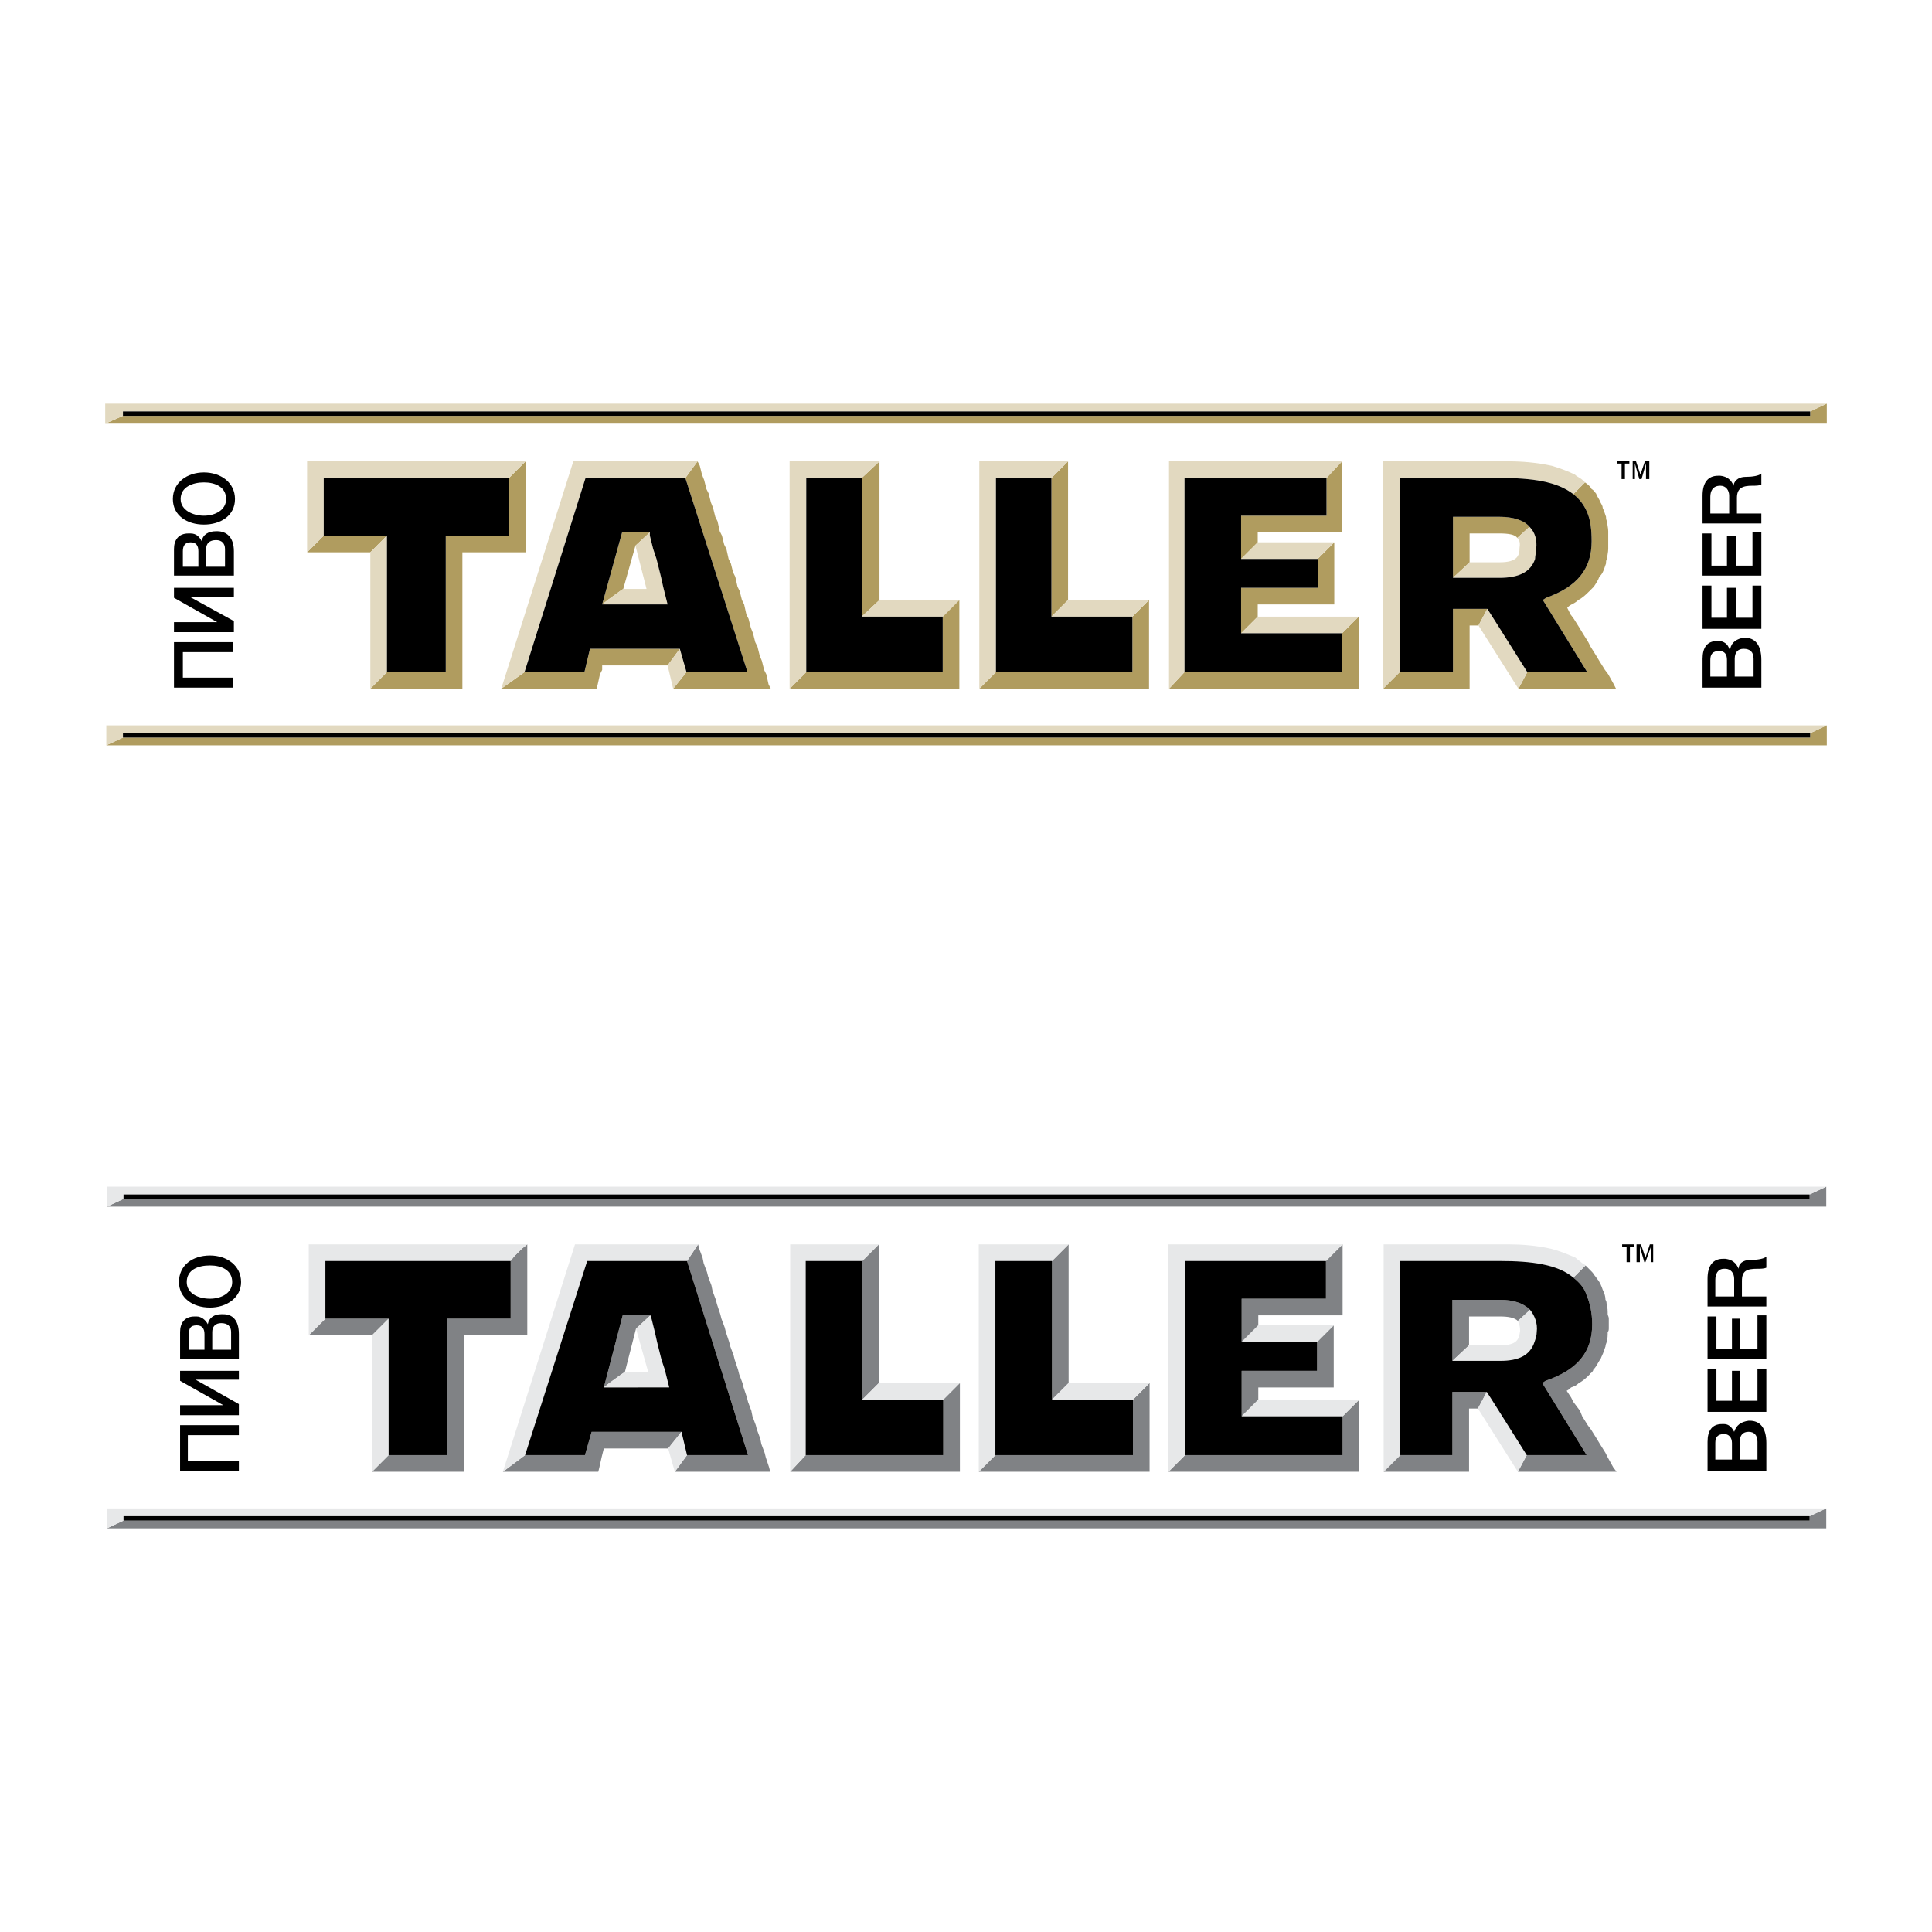 <?xml version="1.0" encoding="utf-8"?>
<!-- Generator: Adobe Illustrator 13.0.0, SVG Export Plug-In . SVG Version: 6.00 Build 14948)  -->
<!DOCTYPE svg PUBLIC "-//W3C//DTD SVG 1.0//EN" "http://www.w3.org/TR/2001/REC-SVG-20010904/DTD/svg10.dtd">
<svg version="1.0" id="Layer_1" xmlns="http://www.w3.org/2000/svg" xmlns:xlink="http://www.w3.org/1999/xlink" x="0px" y="0px"
	 width="192.756px" height="192.756px" viewBox="0 0 192.756 192.756" enable-background="new 0 0 192.756 192.756"
	 xml:space="preserve">
<g>
	<polygon fill-rule="evenodd" clip-rule="evenodd" fill="#FFFFFF" points="0,0 192.756,0 192.756,192.756 0,192.756 0,0 	"/>
	<polygon fill-rule="evenodd" clip-rule="evenodd" fill="#FFFFFF" points="61.848,58.976 61.848,58.976 60.631,59.861 
		61.848,58.976 61.848,58.976 61.848,58.976 	"/>
	<polygon fill-rule="evenodd" clip-rule="evenodd" fill="#FFFFFF" points="66.496,59.861 66.496,59.861 66.275,58.976 
		66.496,59.861 66.496,59.861 66.496,59.861 	"/>
	<polygon fill-rule="evenodd" clip-rule="evenodd" fill="#FFFFFF" points="65.058,54.328 65.058,54.328 64.837,53.442 
		65.058,54.328 65.058,54.328 65.058,54.328 	"/>
	<polygon fill-rule="evenodd" clip-rule="evenodd" fill="#FFFFFF" points="65.5,55.766 65.5,55.766 65.168,54.771 65.5,55.766 
		65.5,55.766 65.5,55.766 	"/>
	<polygon fill-rule="evenodd" clip-rule="evenodd" fill="#FFFFFF" points="66.165,58.534 66.165,58.534 65.943,57.538 
		66.165,58.534 66.165,58.534 66.165,58.534 	"/>
	<polygon fill-rule="evenodd" clip-rule="evenodd" fill="#FFFFFF" points="65.833,57.095 65.833,57.095 65.611,56.208 
		65.833,57.095 65.833,57.095 65.833,57.095 	"/>
	<polygon fill-rule="evenodd" clip-rule="evenodd" fill="#FFFFFF" points="95.714,62.628 95.714,62.628 95.714,61.744 
		95.714,61.744 95.714,62.628 95.714,62.628 95.714,62.628 	"/>
	<polygon fill-rule="evenodd" clip-rule="evenodd" fill="#FFFFFF" points="51.999,46.47 51.224,47.245 51.999,46.47 51.999,46.47 
		51.999,46.47 	"/>
	<polygon fill-rule="evenodd" clip-rule="evenodd" fill="#FFFFFF" points="95.714,61.3 95.714,61.3 95.714,60.304 95.714,60.304 
		95.714,61.3 95.714,61.3 95.714,61.3 	"/>
	<polygon fill-rule="evenodd" clip-rule="evenodd" fill="#FFFFFF" points="95.714,64.067 95.714,64.067 95.714,63.181 
		95.714,63.181 95.714,64.067 95.714,64.067 95.714,64.067 	"/>
	<polygon fill-rule="evenodd" clip-rule="evenodd" fill="#FFFFFF" points="95.714,65.396 95.714,65.396 95.714,64.51 95.714,64.51 
		95.714,65.396 95.714,65.396 95.714,65.396 	"/>
	<polygon fill-rule="evenodd" clip-rule="evenodd" fill="#FFFFFF" points="95.714,66.833 95.714,66.833 95.714,65.948 
		95.714,65.948 95.714,66.833 95.714,66.833 95.714,66.833 	"/>
	<polygon fill-rule="evenodd" clip-rule="evenodd" fill="#FFFFFF" points="95.714,68.273 95.714,68.273 95.714,67.276 
		95.714,67.276 95.714,68.273 95.714,68.273 95.714,68.273 	"/>
	<polygon fill-rule="evenodd" clip-rule="evenodd" fill="#FFFFFF" points="180.599,73.143 182.259,72.368 180.599,73.143 
		180.599,73.143 180.599,73.143 180.599,73.143 	"/>
	<polygon fill-rule="evenodd" clip-rule="evenodd" fill="#FFFFFF" points="12.267,41.489 12.267,41.048 12.267,41.048 
		12.267,41.489 180.599,41.489 12.267,41.489 12.267,41.489 12.267,41.489 	"/>
	<path fill-rule="evenodd" clip-rule="evenodd" fill="#FFFFFF" d="M96.377,38.28H8.504v38.072h87.874h87.875V38.28H96.377
		L96.377,38.28L96.377,38.28z M182.259,74.36h-1.66H96.377h-85.77v-1.992h85.77h85.881V74.36L182.259,74.36L182.259,74.36z
		 M182.259,42.265H96.377h-85.88v-1.993h85.88h85.881V42.265L182.259,42.265z"/>
	<polygon fill-rule="evenodd" clip-rule="evenodd" fill="#FFFFFF" points="180.599,73.585 12.267,73.585 180.599,73.585 
		180.599,73.585 180.599,73.585 	"/>
	<path fill-rule="evenodd" clip-rule="evenodd" fill="#E7E8E9" d="M97.816,46.027h-0.11C97.706,46.027,97.706,46.027,97.816,46.027
		L97.816,46.027L97.816,46.027L97.816,46.027L97.816,46.027z"/>
	<polygon fill-rule="evenodd" clip-rule="evenodd" fill="#E7E8E9" points="51.999,46.47 52.441,46.027 51.999,46.47 51.999,46.47 
		51.999,46.47 	"/>
	<polygon fill-rule="evenodd" clip-rule="evenodd" fill="#E7E8E9" points="50.782,47.688 32.299,47.688 32.299,47.688 
		50.782,47.688 50.782,47.688 50.782,47.688 50.782,47.688 	"/>
	<polygon fill-rule="evenodd" clip-rule="evenodd" fill="#E7E8E9" points="64.837,53.442 64.837,53.111 64.837,53.442 
		64.837,53.442 64.837,53.442 	"/>
	<polygon fill-rule="evenodd" clip-rule="evenodd" fill="#E7E8E9" points="65.168,54.771 65.168,54.771 65.058,54.328 
		65.168,54.771 65.168,54.771 65.168,54.771 	"/>
	<polygon fill-rule="evenodd" clip-rule="evenodd" fill="#E7E8E9" points="65.611,56.208 65.611,56.208 65.5,55.766 65.611,56.208 
		65.611,56.208 65.611,56.208 	"/>
	<polygon fill-rule="evenodd" clip-rule="evenodd" fill="#E7E8E9" points="65.943,57.538 65.943,57.538 65.833,57.095 
		65.943,57.538 65.943,57.538 65.943,57.538 	"/>
	<polygon fill-rule="evenodd" clip-rule="evenodd" fill="#E7E8E9" points="62.181,58.755 61.848,58.976 62.181,58.755 
		62.181,58.755 62.181,58.755 	"/>
	<polygon fill-rule="evenodd" clip-rule="evenodd" fill="#E7E8E9" points="66.275,58.976 66.275,58.976 66.165,58.534 
		66.275,58.976 66.275,58.976 66.275,58.976 	"/>
	<polygon fill-rule="evenodd" clip-rule="evenodd" fill="#E7E8E9" points="66.607,60.304 66.607,60.304 66.496,59.861 
		66.607,60.304 66.607,60.304 66.607,60.304 	"/>
	<polygon fill-rule="evenodd" clip-rule="evenodd" fill="#E7E8E9" points="60.631,59.861 60.078,60.304 60.078,60.304 
		60.631,59.861 60.631,59.861 60.631,59.861 	"/>
	<polygon fill-rule="evenodd" clip-rule="evenodd" fill="#E7E8E9" points="95.714,60.304 95.714,60.304 95.714,59.861 
		95.714,59.861 95.714,60.304 95.714,60.304 95.714,60.304 	"/>
	<polygon fill-rule="evenodd" clip-rule="evenodd" fill="#E7E8E9" points="95.714,61.744 95.714,61.744 95.714,61.3 95.714,61.3 
		95.714,61.744 95.714,61.744 95.714,61.744 	"/>
	<polygon fill-rule="evenodd" clip-rule="evenodd" fill="#E7E8E9" points="95.714,63.181 95.714,63.181 95.714,62.628 
		95.714,62.628 95.714,63.181 95.714,63.181 95.714,63.181 	"/>
	<polygon fill-rule="evenodd" clip-rule="evenodd" fill="#E7E8E9" points="95.714,64.51 95.714,64.51 95.714,64.067 95.714,64.067 
		95.714,64.51 95.714,64.51 95.714,64.51 	"/>
	<polygon fill-rule="evenodd" clip-rule="evenodd" fill="#E7E8E9" points="95.714,65.948 95.714,65.948 95.714,65.396 
		95.714,65.396 95.714,65.948 95.714,65.948 95.714,65.948 	"/>
	<polygon fill-rule="evenodd" clip-rule="evenodd" fill="#E7E8E9" points="95.714,67.276 95.714,67.276 95.714,66.833 
		95.714,66.833 95.714,67.276 95.714,67.276 95.714,67.276 	"/>
	<polygon fill-rule="evenodd" clip-rule="evenodd" fill="#E7E8E9" points="95.714,68.273 95.714,68.716 95.714,68.716 
		95.714,68.273 95.714,68.273 95.714,68.273 95.714,68.273 	"/>
	<polygon fill-rule="evenodd" clip-rule="evenodd" fill="#FFFFFF" points="63.398,54.439 62.181,58.755 64.504,58.755 
		63.398,54.439 63.398,54.439 63.398,54.439 	"/>
	<polygon fill-rule="evenodd" clip-rule="evenodd" fill="#B09C5F" points="180.599,41.489 12.267,41.489 10.497,42.265 
		182.259,42.265 182.259,40.272 180.599,41.048 180.599,41.489 180.599,41.489 180.599,41.489 	"/>
	<polygon fill-rule="evenodd" clip-rule="evenodd" fill="#B09C5F" points="180.599,73.585 180.599,73.585 12.267,73.585 
		10.607,74.36 180.599,74.36 182.259,74.36 182.259,72.368 180.599,73.143 180.599,73.585 180.599,73.585 180.599,73.585 	"/>
	<polygon fill-rule="evenodd" clip-rule="evenodd" fill="#E2D9C0" points="10.497,42.265 12.267,41.489 12.267,41.048 
		12.267,41.048 180.599,41.048 182.259,40.272 10.497,40.272 10.497,42.265 10.497,42.265 10.497,42.265 	"/>
	<polygon fill-rule="evenodd" clip-rule="evenodd" fill="#E2D9C0" points="10.607,74.36 12.267,73.585 12.267,73.143 
		180.599,73.143 182.259,72.368 10.607,72.368 10.607,74.36 10.607,74.36 10.607,74.36 	"/>
	<path fill-rule="evenodd" clip-rule="evenodd" fill="#B09C5F" d="M144.964,51.562v6.086l1.659-1.549v-0.333v-0.995v-0.443v-0.886
		v-0.221h1.106h1.882l0,0c0.885,0,1.55,0.109,1.771,0.443l0,0l1.218-1.107l0,0c-0.554-0.664-1.66-0.995-2.988-0.995l0,0H144.964
		L144.964,51.562L144.964,51.562L144.964,51.562z"/>
	<polygon fill-rule="evenodd" clip-rule="evenodd" fill="#B09C5F" points="146.623,66.833 146.623,65.948 146.623,65.396 
		146.623,64.51 146.623,64.067 146.623,62.407 147.509,62.407 148.394,60.747 144.964,60.747 144.964,67.056 139.65,67.056 
		137.99,68.716 146.623,68.716 146.623,68.273 146.623,67.276 146.623,66.833 146.623,66.833 146.623,66.833 	"/>
	<path fill-rule="evenodd" clip-rule="evenodd" fill="#B09C5F" d="M158.133,48.13l-1.217,1.217l0,0c0.109,0,0.109,0,0.109,0
		c0.555,0.443,0.996,0.997,1.329,1.771c0.332,0.775,0.443,1.77,0.443,2.878c0,2.766-1.439,4.538-4.538,5.644l0,0l-0.332,0.221
		l4.427,7.195h-5.977l-0.885,1.66h9.738l-0.221-0.443l-0.554-0.997l-0.332-0.443l-0.554-0.886l-0.331-0.552l-0.554-0.886
		l-0.222-0.442l-0.553-0.886l-0.332-0.553l-0.555-0.884l-0.331-0.443l-0.331-0.665l0,0c0.109-0.11,0.221-0.221,0.441-0.332
		c0.221-0.111,0.442-0.221,0.664-0.443c0.443-0.221,0.774-0.552,1.107-0.885c0.11,0,0.11-0.109,0.11-0.109
		c0.111-0.111,0.222-0.223,0.332-0.332c0.222-0.333,0.442-0.665,0.553-0.997c0.11-0.111,0.222-0.221,0.333-0.443
		c0.11-0.221,0.221-0.554,0.332-0.886c0-0.22,0-0.332,0.11-0.442c0-0.332,0.11-0.663,0.11-0.995c0-0.111,0-0.222,0-0.443
		c0-0.111,0-0.222,0-0.332c0-0.222,0-0.443,0-0.554c0-0.221,0-0.332,0-0.443c0-0.332-0.11-0.664-0.11-0.995
		c-0.11-0.111-0.11-0.333-0.11-0.442c-0.111-0.332-0.222-0.666-0.332-0.886c0-0.222-0.111-0.332-0.223-0.554
		c-0.11-0.332-0.331-0.552-0.441-0.886c-0.111-0.109-0.222-0.332-0.442-0.442C158.687,48.573,158.465,48.352,158.133,48.13
		L158.133,48.13L158.133,48.13L158.133,48.13L158.133,48.13z"/>
	<polygon fill-rule="evenodd" clip-rule="evenodd" fill="#B09C5F" points="132.347,51.451 123.825,51.451 123.825,55.766 
		125.484,54.106 125.484,53.442 125.484,53.111 133.896,53.111 133.896,53 133.896,52.004 133.896,51.562 133.896,50.676 
		133.896,50.122 133.896,49.236 133.896,48.794 133.896,47.91 133.896,47.356 133.896,46.47 133.896,46.027 132.347,47.688 
		132.347,51.451 132.347,51.451 132.347,51.451 	"/>
	<polygon fill-rule="evenodd" clip-rule="evenodd" fill="#B09C5F" points="125.484,60.304 133.121,60.304 133.121,59.861 
		133.121,58.976 133.121,58.534 133.121,57.538 133.121,57.095 133.121,56.208 133.121,55.766 133.121,54.771 133.121,54.328 
		133.121,54.106 131.461,55.766 131.461,58.643 123.825,58.643 123.825,63.181 125.484,61.521 125.484,61.3 125.484,60.304 
		125.484,60.304 125.484,60.304 125.484,60.304 	"/>
	<polygon fill-rule="evenodd" clip-rule="evenodd" fill="#B09C5F" points="135.556,67.276 135.556,66.833 135.556,65.948 
		135.556,65.396 135.556,64.51 135.556,64.067 135.556,63.181 135.556,62.628 135.556,61.744 135.556,61.521 133.896,63.181 
		133.896,67.056 118.18,67.056 116.631,68.716 135.556,68.716 135.556,68.716 135.556,68.273 135.556,67.276 135.556,67.276 
		135.556,67.276 	"/>
	<polygon fill-rule="evenodd" clip-rule="evenodd" fill="#B09C5F" points="104.9,47.688 104.9,61.521 106.56,59.861 106.56,58.976 
		106.56,58.534 106.56,57.538 106.56,57.095 106.56,56.208 106.56,55.766 106.56,54.771 106.56,54.328 106.56,53.442 106.56,53 
		106.56,52.004 106.56,51.562 106.56,50.676 106.56,50.122 106.56,49.236 106.56,48.794 106.56,47.91 106.56,47.356 106.56,46.47 
		106.56,46.027 106.56,46.027 104.9,47.688 104.9,47.688 104.9,47.688 	"/>
	<polygon fill-rule="evenodd" clip-rule="evenodd" fill="#B09C5F" points="114.639,67.276 114.639,66.833 114.639,65.948 
		114.639,65.396 114.639,64.51 114.639,64.067 114.639,63.181 114.639,62.628 114.639,61.744 114.639,61.3 114.639,60.304 
		114.639,59.861 114.639,59.861 112.979,61.521 112.979,67.056 99.366,67.056 97.706,68.716 114.639,68.716 114.639,68.716 
		114.639,68.273 114.639,67.276 114.639,67.276 114.639,67.276 	"/>
	<polygon fill-rule="evenodd" clip-rule="evenodd" fill="#B09C5F" points="60.078,66.833 60.078,66.391 64.616,66.391 
		66.607,66.391 67.825,64.73 58.86,64.73 58.307,67.056 52.331,67.056 50.006,68.716 59.525,68.716 59.635,68.273 59.856,67.276 
		60.078,66.833 60.078,66.833 60.078,66.833 	"/>
	<polygon fill-rule="evenodd" clip-rule="evenodd" fill="#B09C5F" points="68.378,47.688 74.576,67.056 68.489,67.056 
		67.161,68.716 76.9,68.716 76.9,68.716 76.9,68.716 76.678,68.273 76.457,67.276 76.235,66.833 76.015,65.948 75.793,65.396 
		75.572,64.51 75.351,64.067 75.129,63.181 74.908,62.628 74.686,61.744 74.465,61.3 74.244,60.304 74.022,59.861 73.8,58.976 
		73.58,58.534 73.359,57.538 73.137,57.095 72.916,56.208 72.694,55.766 72.473,54.771 72.251,54.328 72.03,53.442 71.809,53 
		71.587,52.004 71.366,51.562 71.145,50.676 70.924,50.122 70.703,49.236 70.48,48.794 70.259,47.91 70.038,47.356 69.817,46.47 
		69.595,46.027 69.595,46.027 68.378,47.688 68.378,47.688 68.378,47.688 	"/>
	<polygon fill-rule="evenodd" clip-rule="evenodd" fill="#B09C5F" points="60.631,59.861 61.848,58.976 62.181,58.755 
		63.398,54.439 64.837,53.111 62.07,53.111 60.078,60.304 60.631,59.861 60.631,59.861 60.631,59.861 	"/>
	<polygon fill-rule="evenodd" clip-rule="evenodd" fill="#B09C5F" points="38.607,53.442 32.299,53.442 30.639,55.103 
		35.066,55.103 36.948,55.103 38.607,53.442 38.607,53.442 38.607,53.442 	"/>
	<polygon fill-rule="evenodd" clip-rule="evenodd" fill="#B09C5F" points="51.224,47.245 50.782,47.688 50.782,47.688 
		50.782,53.442 44.474,53.442 44.474,67.056 38.607,67.056 36.948,68.716 46.132,68.716 46.132,68.273 46.132,67.276 46.132,66.833 
		46.132,65.948 46.132,65.396 46.132,64.51 46.132,64.067 46.132,63.181 46.132,62.628 46.132,61.744 46.132,61.3 46.132,60.304 
		46.132,59.861 46.132,58.976 46.132,58.534 46.132,57.538 46.132,57.095 46.132,56.208 46.132,55.766 46.132,55.103 52.441,55.103 
		52.441,55.103 52.441,54.991 52.441,54.771 52.441,54.328 52.441,53.442 52.441,53 52.441,52.004 52.441,51.562 52.441,50.676 
		52.441,50.122 52.441,49.236 52.441,48.794 52.441,47.91 52.441,47.356 52.441,46.47 52.441,46.027 52.441,46.027 52.441,46.027 
		51.999,46.47 51.224,47.245 51.224,47.245 51.224,47.245 	"/>
	<polygon fill-rule="evenodd" clip-rule="evenodd" fill="#B09C5F" points="85.975,47.688 85.975,61.521 87.746,59.861 
		87.746,58.976 87.746,58.534 87.746,57.538 87.746,57.095 87.746,56.208 87.746,55.766 87.746,54.771 87.746,54.328 87.746,53.442 
		87.746,53 87.746,52.004 87.746,51.562 87.746,50.676 87.746,50.122 87.746,49.236 87.746,48.794 87.746,47.91 87.746,47.356 
		87.746,46.47 87.746,46.027 87.746,46.027 85.975,47.688 85.975,47.688 85.975,47.688 	"/>
	<polygon fill-rule="evenodd" clip-rule="evenodd" fill="#B09C5F" points="95.714,67.276 95.714,66.833 95.714,65.948 
		95.714,65.396 95.714,64.51 95.714,64.067 95.714,63.181 95.714,62.628 95.714,61.744 95.714,61.3 95.714,60.304 95.714,59.861 
		95.714,59.861 94.054,61.521 94.054,67.056 80.441,67.056 78.781,68.716 95.714,68.716 95.714,68.716 95.714,68.273 95.714,67.276 
		95.714,67.276 95.714,67.276 	"/>
	<path fill-rule="evenodd" clip-rule="evenodd" fill="#E2D9C0" d="M137.99,68.716l1.66-1.66V47.688h9.961l0,0
		c3.209,0,5.756,0.332,7.414,1.66c0,0,0,0-0.109,0l0,0l1.217-1.217l0,0c-0.111-0.111-0.111-0.22-0.221-0.22
		c-0.222-0.222-0.554-0.333-0.775-0.554c-0.664-0.332-1.55-0.664-2.324-0.886c-1.549-0.332-2.987-0.443-4.316-0.443
		c-0.331,0-0.553,0-0.885,0l0,0H137.99V68.716L137.99,68.716L137.99,68.716L137.99,68.716z"/>
	<polygon fill-rule="evenodd" clip-rule="evenodd" fill="#E2D9C0" points="148.394,60.747 147.509,62.407 151.493,68.716 
		152.378,67.056 148.394,60.747 148.394,60.747 148.394,60.747 	"/>
	<path fill-rule="evenodd" clip-rule="evenodd" fill="#E2D9C0" d="M151.382,53.665c0.111,0.11,0.332,0.332,0.222,0.995
		c0,0.775-0.222,1.439-1.992,1.439l0,0h-1.882h-1.106l-1.659,1.549h4.647l0,0c1.882,0,3.099-0.554,3.541-1.882
		c0-0.332,0.111-0.663,0.111-0.995c0.11-0.886-0.111-1.66-0.664-2.214l0,0L151.382,53.665L151.382,53.665L151.382,53.665
		L151.382,53.665z"/>
	<path fill-rule="evenodd" clip-rule="evenodd" fill="#E2D9C0" d="M118.18,67.056L118.18,67.056V47.688l0,0h14.167l1.549-1.661l0,0
		c0,0-3.762,0-7.856,0c-3.764,0-7.748,0-9.076,0c-0.222,0-0.332,0-0.332,0l0,0v22.689L118.18,67.056L118.18,67.056L118.18,67.056
		L118.18,67.056z"/>
	<polygon fill-rule="evenodd" clip-rule="evenodd" fill="#E2D9C0" points="133.121,54.106 125.484,54.106 123.825,55.766 
		131.461,55.766 133.121,54.106 133.121,54.106 133.121,54.106 	"/>
	<polygon fill-rule="evenodd" clip-rule="evenodd" fill="#E2D9C0" points="123.825,63.181 133.896,63.181 135.556,61.521 
		125.484,61.521 123.825,63.181 123.825,63.181 123.825,63.181 	"/>
	<polygon fill-rule="evenodd" clip-rule="evenodd" fill="#E2D9C0" points="99.366,67.056 99.366,67.056 99.366,47.688 
		99.366,47.688 104.9,47.688 106.56,46.027 106.56,46.027 97.706,46.027 97.706,46.027 97.706,68.716 99.366,67.056 99.366,67.056 
		99.366,67.056 	"/>
	<polygon fill-rule="evenodd" clip-rule="evenodd" fill="#E2D9C0" points="104.9,61.521 112.979,61.521 114.639,59.861 
		106.56,59.861 104.9,61.521 104.9,61.521 104.9,61.521 	"/>
	<polygon fill-rule="evenodd" clip-rule="evenodd" fill="#E2D9C0" points="68.489,67.056 67.825,64.73 66.607,66.391 67.161,68.716 
		68.489,67.056 68.489,67.056 68.489,67.056 	"/>
	<polygon fill-rule="evenodd" clip-rule="evenodd" fill="#E2D9C0" points="50.006,68.716 52.331,67.056 58.417,47.688 
		68.378,47.688 69.595,46.027 57.2,46.027 50.006,68.716 50.006,68.716 50.006,68.716 	"/>
	<polygon fill-rule="evenodd" clip-rule="evenodd" fill="#E2D9C0" points="63.398,54.439 64.504,58.755 62.181,58.755 
		61.848,58.976 60.631,59.861 60.078,60.304 66.607,60.304 66.496,59.861 66.275,58.976 66.165,58.534 65.943,57.538 65.833,57.095 
		65.611,56.208 65.5,55.766 65.168,54.771 65.058,54.328 64.837,53.442 64.837,53.111 63.398,54.439 63.398,54.439 63.398,54.439 	
		"/>
	<polygon fill-rule="evenodd" clip-rule="evenodd" fill="#E2D9C0" points="38.607,67.056 38.607,53.442 36.948,55.103 
		36.948,68.716 38.607,67.056 38.607,67.056 38.607,67.056 	"/>
	<polygon fill-rule="evenodd" clip-rule="evenodd" fill="#E2D9C0" points="32.299,53.442 32.299,47.688 32.299,47.688 
		50.782,47.688 51.224,47.245 51.999,46.47 52.441,46.027 52.441,46.027 30.639,46.027 30.639,55.103 32.299,53.442 32.299,53.442 
		32.299,53.442 	"/>
	<polygon fill-rule="evenodd" clip-rule="evenodd" fill="#E2D9C0" points="80.441,67.056 80.441,67.056 80.441,47.688 
		80.441,47.688 85.975,47.688 87.746,46.027 87.746,46.027 78.781,46.027 78.781,46.027 78.781,68.716 80.441,67.056 80.441,67.056 
		80.441,67.056 	"/>
	<polygon fill-rule="evenodd" clip-rule="evenodd" fill="#E2D9C0" points="85.975,61.521 94.054,61.521 95.714,59.861 
		87.746,59.861 85.975,61.521 85.975,61.521 85.975,61.521 	"/>
	<polygon fill-rule="evenodd" clip-rule="evenodd" points="38.607,67.056 44.474,67.056 44.474,53.442 50.782,53.442 50.782,47.688 
		32.299,47.688 32.299,53.442 38.607,53.442 38.607,67.056 38.607,67.056 38.607,67.056 	"/>
	<path fill-rule="evenodd" clip-rule="evenodd" d="M68.378,47.688h-4.979h-4.981l-6.087,19.368h5.977l0.553-2.325h4.539h4.426
		l0.665,2.325h6.087L68.378,47.688L68.378,47.688L68.378,47.688z M63.398,60.304h-3.321l1.992-7.193h1.329h1.438v0.332l0.221,0.886
		l0.111,0.443l0.332,0.995l0.11,0.442l0.222,0.886l0.11,0.443l0.221,0.997l0.11,0.441l0.221,0.885l0.111,0.443H63.398L63.398,60.304
		z"/>
	<path fill-rule="evenodd" clip-rule="evenodd" d="M154.26,59.64c3.099-1.106,4.538-2.877,4.538-5.644
		c0-1.108-0.111-2.103-0.443-2.878c-0.333-0.774-0.774-1.328-1.329-1.771c-1.658-1.328-4.205-1.66-7.414-1.66h-0.442h-9.519v19.368
		h5.313v-6.309h3.43l0.775,1.218l3.209,5.091h5.977l-4.427-7.195L154.26,59.64L154.26,59.64L154.26,59.64z M153.264,54.771
		c0,0.332-0.111,0.664-0.111,0.995c-0.442,1.329-1.659,1.882-3.541,1.882h-0.442h-4.205v-6.086h4.205h0.442
		c1.328,0,2.435,0.332,2.988,0.995C153.152,53.111,153.374,53.885,153.264,54.771L153.264,54.771z"/>
	<polygon fill-rule="evenodd" clip-rule="evenodd" points="123.825,58.643 131.461,58.643 131.461,55.766 123.825,55.766 
		123.825,51.451 132.347,51.451 132.347,47.688 118.18,47.688 118.18,47.688 118.18,67.056 118.18,67.056 133.896,67.056 
		133.896,63.181 123.825,63.181 123.825,58.643 123.825,58.643 123.825,58.643 	"/>
	<polygon fill-rule="evenodd" clip-rule="evenodd" points="104.9,47.688 99.366,47.688 99.366,47.688 99.366,67.056 99.366,67.056 
		112.979,67.056 112.979,61.521 104.9,61.521 104.9,47.688 104.9,47.688 104.9,47.688 	"/>
	<polygon fill-rule="evenodd" clip-rule="evenodd" points="85.975,47.688 80.441,47.688 80.441,47.688 80.441,67.056 80.441,67.056 
		94.054,67.056 94.054,61.521 85.975,61.521 85.975,47.688 85.975,47.688 85.975,47.688 	"/>
	<polygon fill-rule="evenodd" clip-rule="evenodd" points="180.599,41.489 180.599,41.048 12.267,41.048 12.267,41.489 
		180.599,41.489 180.599,41.489 180.599,41.489 	"/>
	<polygon fill-rule="evenodd" clip-rule="evenodd" points="180.599,73.585 180.599,73.143 180.599,73.143 12.267,73.143 
		12.267,73.585 180.599,73.585 180.599,73.585 180.599,73.585 180.599,73.585 	"/>
	<path fill-rule="evenodd" clip-rule="evenodd" d="M164.552,47.798h-0.332v-1.549l-0.442,1.549h-0.222l-0.443-1.549v1.549h-0.22
		v-1.771h0.331l0.443,1.329l0.442-1.329h0.442V47.798L164.552,47.798L164.552,47.798L164.552,47.798L164.552,47.798L164.552,47.798z
		 M162.56,46.249h-0.442v1.549h-0.332v-1.549h-0.442v-0.222h1.217V46.249L162.56,46.249L162.56,46.249L162.56,46.249z"/>
	<polygon fill-rule="evenodd" clip-rule="evenodd" points="169.864,62.739 169.864,58.423 170.749,58.423 170.749,61.632 
		172.299,61.632 172.299,58.643 173.185,58.643 173.185,61.632 174.845,61.632 174.845,58.423 175.729,58.423 175.729,62.739 
		169.864,62.739 169.864,62.739 169.864,62.739 	"/>
	<polygon fill-rule="evenodd" clip-rule="evenodd" points="169.864,57.426 169.864,53.222 170.749,53.222 170.749,56.432 
		172.299,56.432 172.299,53.442 173.185,53.442 173.185,56.432 174.845,56.432 174.845,53.111 175.729,53.111 175.729,57.426 
		169.864,57.426 169.864,57.426 169.864,57.426 	"/>
	<path fill-rule="evenodd" clip-rule="evenodd" d="M174.07,63.625c0,0,0,0-0.111,0c-0.664,0.111-1.217,0.443-1.327,1.106h-0.111
		c-0.11-0.443-0.554-0.774-0.996-0.774c-0.11,0-0.11,0-0.222,0c-0.996,0-1.438,0.665-1.438,1.771v2.877h1.66h2.435h1.771v-2.767
		C175.729,64.288,175.065,63.625,174.07,63.625L174.07,63.625L174.07,63.625z M172.299,67.499h-0.774h-0.886v-1.66
		c0-0.554,0.221-0.886,0.886-0.886c0.553,0,0.774,0.332,0.774,0.886V67.499L172.299,67.499L172.299,67.499z M174.955,67.499h-0.996
		h-0.885v-1.771c0-0.664,0.332-0.997,0.885-0.997c0.664,0,0.996,0.333,0.996,0.997V67.499L174.955,67.499z"/>
	<path fill-rule="evenodd" clip-rule="evenodd" d="M174.845,48.461c0.332,0,0.664,0,0.885-0.109v-1.107
		c-0.221,0.222-0.885,0.332-1.549,0.332c-0.886,0-1.218,0.554-1.218,0.885c-0.11-0.22-0.331-0.885-1.327-0.995
		c-0.111,0-0.111,0-0.222,0c-0.996,0-1.55,0.664-1.55,1.992v2.767h1.771h4.094V51.23h-2.435v-1.551
		C173.295,48.684,173.849,48.461,174.845,48.461L174.845,48.461L174.845,48.461z M172.521,51.23h-0.885h-0.997v-1.66
		c0-0.554,0.221-1.108,0.997-1.108c0.553,0,0.885,0.443,0.885,0.997V51.23L172.521,51.23z"/>
	<polygon fill-rule="evenodd" clip-rule="evenodd" points="23.335,63.07 23.335,61.964 18.908,59.529 18.908,59.529 23.335,59.529 
		23.335,58.643 17.358,58.643 17.358,59.64 21.675,62.075 21.675,62.075 17.358,62.075 17.358,63.07 23.335,63.07 23.335,63.07 
		23.335,63.07 	"/>
	<path fill-rule="evenodd" clip-rule="evenodd" d="M21.675,53c-0.111,0-0.111,0-0.111,0c-0.775,0-1.328,0.332-1.439,0.997
		c-0.222-0.443-0.553-0.775-1.107-0.775c0,0-0.11,0-0.221,0c-0.996,0-1.438,0.664-1.438,1.549v2.655h1.66h2.546h1.771v-2.435
		C23.335,53.553,22.56,53,21.675,53L21.675,53L21.675,53z M19.793,56.541h-0.775h-0.774v-1.549c0-0.552,0.22-0.885,0.774-0.885
		s0.775,0.333,0.775,0.885V56.541L19.793,56.541L19.793,56.541z M22.449,56.541h-0.885h-0.996v-1.77
		c0-0.554,0.332-0.886,0.996-0.886c0.554,0,0.885,0.332,0.885,0.886V56.541L22.449,56.541z"/>
	<path fill-rule="evenodd" clip-rule="evenodd" d="M20.346,52.336c1.66,0,3.099-0.885,3.099-2.545c0-1.661-1.439-2.656-3.099-2.656
		c-1.661,0-3.099,0.995-3.099,2.656C17.247,51.451,18.686,52.336,20.346,52.336L20.346,52.336L20.346,52.336z M20.346,48.13
		c1.107,0,2.213,0.443,2.213,1.661c0,1.106-1.106,1.66-2.213,1.66c-1.106,0-2.323-0.554-2.323-1.66
		C18.023,48.573,19.24,48.13,20.346,48.13L20.346,48.13z"/>
	<polygon fill-rule="evenodd" clip-rule="evenodd" points="23.224,65.064 23.224,64.067 17.358,64.067 17.358,68.605 23.224,68.605 
		23.224,67.608 18.244,67.608 18.244,65.064 23.224,65.064 23.224,65.064 23.224,65.064 	"/>
	<polygon fill-rule="evenodd" clip-rule="evenodd" fill="#FFFFFF" points="62.015,137.1 62.015,137.1 60.797,137.984 62.015,137.1 
		62.015,137.1 62.015,137.1 	"/>
	<polygon fill-rule="evenodd" clip-rule="evenodd" fill="#FFFFFF" points="66.662,137.984 66.662,137.984 66.441,137.1 
		66.662,137.984 66.662,137.984 66.662,137.984 	"/>
	<polygon fill-rule="evenodd" clip-rule="evenodd" fill="#FFFFFF" points="65.223,132.451 65.223,132.451 65.003,131.566 
		65.223,132.451 65.223,132.451 65.223,132.451 	"/>
	<polygon fill-rule="evenodd" clip-rule="evenodd" fill="#FFFFFF" points="65.556,133.891 65.556,133.891 65.334,132.895 
		65.556,133.891 65.556,133.891 65.556,133.891 	"/>
	<polygon fill-rule="evenodd" clip-rule="evenodd" fill="#FFFFFF" points="66.331,136.658 66.331,136.658 65.999,135.662 
		66.331,136.658 66.331,136.658 66.331,136.658 	"/>
	<polygon fill-rule="evenodd" clip-rule="evenodd" fill="#FFFFFF" points="65.888,135.219 65.888,135.219 65.666,134.332 
		65.888,135.219 65.888,135.219 65.888,135.219 	"/>
	<polygon fill-rule="evenodd" clip-rule="evenodd" fill="#FFFFFF" points="95.769,140.752 95.769,140.752 95.769,139.867 
		95.769,139.867 95.769,140.752 95.769,140.752 95.769,140.752 	"/>
	<polygon fill-rule="evenodd" clip-rule="evenodd" fill="#FFFFFF" points="52.054,124.594 51.279,125.369 52.054,124.594 
		52.054,124.594 52.054,124.594 	"/>
	<polygon fill-rule="evenodd" clip-rule="evenodd" fill="#FFFFFF" points="95.769,139.424 95.769,139.424 95.769,138.428 
		95.769,138.428 95.769,139.424 95.769,139.424 95.769,139.424 	"/>
	<polygon fill-rule="evenodd" clip-rule="evenodd" fill="#FFFFFF" points="95.769,142.191 95.769,142.191 95.769,141.305 
		95.769,141.305 95.769,142.191 95.769,142.191 95.769,142.191 	"/>
	<polygon fill-rule="evenodd" clip-rule="evenodd" fill="#FFFFFF" points="95.769,143.52 95.769,143.52 95.769,142.635 
		95.769,142.635 95.769,143.52 95.769,143.52 95.769,143.52 	"/>
	<polygon fill-rule="evenodd" clip-rule="evenodd" fill="#FFFFFF" points="95.769,144.957 95.769,144.957 95.769,144.072 
		95.769,144.072 95.769,144.957 95.769,144.957 95.769,144.957 	"/>
	<polygon fill-rule="evenodd" clip-rule="evenodd" fill="#FFFFFF" points="95.769,146.396 95.769,146.396 95.769,145.4 
		95.769,145.4 95.769,146.396 95.769,146.396 95.769,146.396 	"/>
	<polygon fill-rule="evenodd" clip-rule="evenodd" fill="#FFFFFF" points="180.545,151.268 182.205,150.492 180.545,151.268 
		180.545,151.268 180.545,151.268 180.545,151.268 	"/>
	<polygon fill-rule="evenodd" clip-rule="evenodd" fill="#FFFFFF" points="12.323,119.613 12.323,119.172 12.323,119.172 
		12.323,119.613 180.545,119.613 12.323,119.613 12.323,119.613 12.323,119.613 	"/>
	<path fill-rule="evenodd" clip-rule="evenodd" fill="#FFFFFF" d="M96.434,116.404H8.56v38.072h87.874h87.762v-38.072H96.434
		L96.434,116.404L96.434,116.404z M182.205,152.484h-1.55H96.434H10.663v-1.992h85.771h85.771V152.484L182.205,152.484
		L182.205,152.484z M182.205,120.389H96.434H10.663v-1.992h85.771h85.771V120.389L182.205,120.389z"/>
	<polygon fill-rule="evenodd" clip-rule="evenodd" fill="#FFFFFF" points="180.545,151.709 12.323,151.709 180.545,151.709 
		180.545,151.709 180.545,151.709 	"/>
	<path fill-rule="evenodd" clip-rule="evenodd" fill="#E7E8E9" d="M97.872,124.15h-0.221C97.651,124.15,97.761,124.15,97.872,124.15
		L97.872,124.15L97.872,124.15L97.872,124.15L97.872,124.15z"/>
	<polygon fill-rule="evenodd" clip-rule="evenodd" fill="#E7E8E9" points="52.054,124.594 52.607,124.15 52.054,124.594 
		52.054,124.594 52.054,124.594 	"/>
	<polygon fill-rule="evenodd" clip-rule="evenodd" fill="#E7E8E9" points="50.948,125.811 32.465,125.811 32.465,125.811 
		50.948,125.811 50.948,125.811 50.948,125.811 50.948,125.811 	"/>
	<polygon fill-rule="evenodd" clip-rule="evenodd" fill="#E7E8E9" points="65.003,131.566 64.892,131.234 65.003,131.566 
		65.003,131.566 65.003,131.566 	"/>
	<polygon fill-rule="evenodd" clip-rule="evenodd" fill="#E7E8E9" points="65.334,132.895 65.334,132.895 65.223,132.451 
		65.334,132.895 65.334,132.895 65.334,132.895 	"/>
	<polygon fill-rule="evenodd" clip-rule="evenodd" fill="#E7E8E9" points="65.666,134.332 65.666,134.332 65.556,133.891 
		65.666,134.332 65.666,134.332 65.666,134.332 	"/>
	<polygon fill-rule="evenodd" clip-rule="evenodd" fill="#E7E8E9" points="65.999,135.662 65.999,135.662 65.888,135.219 
		65.999,135.662 65.999,135.662 65.999,135.662 	"/>
	<polygon fill-rule="evenodd" clip-rule="evenodd" fill="#E7E8E9" points="62.347,136.879 62.015,137.1 62.347,136.879 
		62.347,136.879 62.347,136.879 	"/>
	<polygon fill-rule="evenodd" clip-rule="evenodd" fill="#E7E8E9" points="66.441,137.1 66.441,137.1 66.331,136.658 66.441,137.1 
		66.441,137.1 66.441,137.1 	"/>
	<polygon fill-rule="evenodd" clip-rule="evenodd" fill="#E7E8E9" points="66.773,138.428 66.773,138.428 66.662,137.984 
		66.773,138.428 66.773,138.428 66.773,138.428 	"/>
	<polygon fill-rule="evenodd" clip-rule="evenodd" fill="#E7E8E9" points="60.797,137.984 60.244,138.428 60.244,138.428 
		60.797,137.984 60.797,137.984 60.797,137.984 	"/>
	<polygon fill-rule="evenodd" clip-rule="evenodd" fill="#E7E8E9" points="95.769,138.428 95.769,138.428 95.769,137.984 
		95.769,137.984 95.769,138.428 95.769,138.428 95.769,138.428 	"/>
	<polygon fill-rule="evenodd" clip-rule="evenodd" fill="#E7E8E9" points="95.769,139.867 95.769,139.867 95.769,139.424 
		95.769,139.424 95.769,139.867 95.769,139.867 95.769,139.867 	"/>
	<polygon fill-rule="evenodd" clip-rule="evenodd" fill="#E7E8E9" points="95.769,141.305 95.769,141.305 95.769,140.752 
		95.769,140.752 95.769,141.305 95.769,141.305 95.769,141.305 	"/>
	<polygon fill-rule="evenodd" clip-rule="evenodd" fill="#E7E8E9" points="95.769,142.635 95.769,142.635 95.769,142.191 
		95.769,142.191 95.769,142.635 95.769,142.635 95.769,142.635 	"/>
	<polygon fill-rule="evenodd" clip-rule="evenodd" fill="#E7E8E9" points="95.769,144.072 95.769,144.072 95.769,143.52 
		95.769,143.52 95.769,144.072 95.769,144.072 95.769,144.072 	"/>
	<polygon fill-rule="evenodd" clip-rule="evenodd" fill="#E7E8E9" points="95.769,145.4 95.769,145.4 95.769,144.957 
		95.769,144.957 95.769,145.4 95.769,145.4 95.769,145.4 	"/>
	<polygon fill-rule="evenodd" clip-rule="evenodd" fill="#E7E8E9" points="95.769,146.396 95.769,146.84 95.769,146.84 
		95.769,146.396 95.769,146.396 95.769,146.396 95.769,146.396 	"/>
	<polygon fill-rule="evenodd" clip-rule="evenodd" fill="#FFFFFF" points="63.453,132.562 62.347,136.879 64.67,136.879 
		63.453,132.562 63.453,132.562 63.453,132.562 	"/>
	<polygon fill-rule="evenodd" clip-rule="evenodd" fill="#808285" points="180.545,119.613 12.323,119.613 10.663,120.389 
		182.205,120.389 182.205,118.396 180.545,119.172 180.545,119.613 180.545,119.613 180.545,119.613 	"/>
	<polygon fill-rule="evenodd" clip-rule="evenodd" fill="#808285" points="180.545,151.709 180.545,151.709 12.323,151.709 
		10.663,152.484 180.655,152.484 182.205,152.484 182.205,150.492 180.545,151.268 180.545,151.709 180.545,151.709 
		180.545,151.709 	"/>
	<polygon fill-rule="evenodd" clip-rule="evenodd" fill="#E7E8E9" points="10.663,120.389 12.323,119.613 12.323,119.172 
		12.323,119.172 180.545,119.172 182.205,118.396 10.663,118.396 10.663,120.389 10.663,120.389 10.663,120.389 	"/>
	<polygon fill-rule="evenodd" clip-rule="evenodd" fill="#E7E8E9" points="10.663,152.484 12.323,151.709 12.323,151.268 
		180.545,151.268 182.205,150.492 10.663,150.492 10.663,152.484 10.663,152.484 10.663,152.484 	"/>
	<path fill-rule="evenodd" clip-rule="evenodd" fill="#808285" d="M144.907,129.686v6.088l1.66-1.551v-0.332v-0.996v-0.443v-0.885
		v-0.221h1.107h1.992l0,0c0.774,0,1.438,0.109,1.771,0.443l0,0l1.217-1.107l0,0c-0.664-0.664-1.66-0.996-2.987-0.996l0,0H144.907
		L144.907,129.686L144.907,129.686L144.907,129.686z"/>
	<polygon fill-rule="evenodd" clip-rule="evenodd" fill="#808285" points="146.567,144.957 146.567,144.072 146.567,143.52 
		146.567,142.635 146.567,142.191 146.567,140.531 147.453,140.531 148.339,138.871 144.907,138.871 144.907,145.18 139.706,145.18 
		138.046,146.84 146.567,146.84 146.567,146.396 146.567,145.4 146.567,144.957 146.567,144.957 146.567,144.957 	"/>
	<path fill-rule="evenodd" clip-rule="evenodd" fill="#808285" d="M158.188,126.254l-1.217,1.217l0,0l0,0
		c0.552,0.443,1.106,0.998,1.328,1.771c0.332,0.775,0.553,1.77,0.553,2.879c0,2.766-1.438,4.537-4.648,5.643l0,0l-0.332,0.221
		l4.428,7.195h-5.978l-0.885,1.66h9.849l-0.331-0.443l-0.554-0.996l-0.221-0.443l-0.554-0.885l-0.332-0.553l-0.554-0.885
		l-0.332-0.443l-0.553-0.887l-0.222-0.553l-0.663-0.885l-0.223-0.443l-0.442-0.664l0,0c0.222-0.109,0.333-0.221,0.442-0.332
		c0.332-0.111,0.554-0.221,0.774-0.443c0.443-0.221,0.776-0.551,1.108-0.885c0,0,0-0.109,0.109-0.109
		c0.111-0.111,0.222-0.223,0.222-0.332c0.332-0.334,0.443-0.664,0.664-0.996c0.11-0.111,0.11-0.221,0.222-0.443
		c0.11-0.221,0.221-0.555,0.332-0.887c0-0.219,0.111-0.33,0.111-0.441c0.109-0.332,0.109-0.664,0.109-0.996
		c0.111-0.111,0.111-0.223,0.111-0.443c0-0.109,0-0.221,0-0.33c0-0.223,0-0.443,0-0.555c0-0.221-0.111-0.332-0.111-0.443
		c0-0.33,0-0.664-0.109-0.994c0-0.111,0-0.334-0.111-0.443c0-0.332-0.111-0.666-0.222-0.885c-0.11-0.223-0.11-0.332-0.222-0.555
		c-0.11-0.332-0.331-0.553-0.554-0.887c-0.109-0.107-0.221-0.33-0.331-0.441C158.632,126.697,158.409,126.477,158.188,126.254
		L158.188,126.254L158.188,126.254L158.188,126.254L158.188,126.254z"/>
	<polygon fill-rule="evenodd" clip-rule="evenodd" fill="#808285" points="132.291,129.574 123.88,129.574 123.88,133.891 
		125.54,132.23 125.54,131.566 125.54,131.234 133.951,131.234 133.951,131.123 133.951,130.129 133.951,129.686 133.951,128.801 
		133.951,128.246 133.951,127.359 133.951,126.918 133.951,126.033 133.951,125.48 133.951,124.594 133.951,124.15 132.291,125.811 
		132.291,129.574 132.291,129.574 132.291,129.574 	"/>
	<polygon fill-rule="evenodd" clip-rule="evenodd" fill="#808285" points="125.54,138.428 133.066,138.428 133.066,137.984 
		133.066,137.1 133.066,136.658 133.066,135.662 133.066,135.219 133.066,134.332 133.066,133.891 133.066,132.895 133.066,132.451 
		133.066,132.23 131.406,133.891 131.406,136.768 123.88,136.768 123.88,141.305 125.54,139.645 125.54,139.424 125.54,138.428 
		125.54,138.428 125.54,138.428 125.54,138.428 	"/>
	<polygon fill-rule="evenodd" clip-rule="evenodd" fill="#808285" points="135.611,145.4 135.611,144.957 135.611,144.072 
		135.611,143.52 135.611,142.635 135.611,142.191 135.611,141.305 135.611,140.752 135.611,139.867 135.611,139.645 
		133.951,141.305 133.951,145.18 118.235,145.18 116.576,146.84 135.611,146.84 135.611,146.84 135.611,146.396 135.611,145.4 
		135.611,145.4 135.611,145.4 	"/>
	<polygon fill-rule="evenodd" clip-rule="evenodd" fill="#808285" points="104.956,125.811 104.956,139.645 106.616,137.984 
		106.616,137.1 106.616,136.658 106.616,135.662 106.616,135.219 106.616,134.332 106.616,133.891 106.616,132.895 106.616,132.451 
		106.616,131.566 106.616,131.123 106.616,130.129 106.616,129.686 106.616,128.801 106.616,128.246 106.616,127.359 
		106.616,126.918 106.616,126.033 106.616,125.48 106.616,124.594 106.616,124.15 106.616,124.15 104.956,125.811 104.956,125.811 
		104.956,125.811 	"/>
	<polygon fill-rule="evenodd" clip-rule="evenodd" fill="#808285" points="114.694,145.4 114.694,144.957 114.694,144.072 
		114.694,143.52 114.694,142.635 114.694,142.191 114.694,141.305 114.694,140.752 114.694,139.867 114.694,139.424 
		114.694,138.428 114.694,137.984 114.694,137.984 113.035,139.645 113.035,145.18 99.31,145.18 97.651,146.84 114.694,146.84 
		114.694,146.84 114.694,146.396 114.694,145.4 114.694,145.4 114.694,145.4 	"/>
	<polygon fill-rule="evenodd" clip-rule="evenodd" fill="#808285" points="60.133,144.957 60.244,144.516 64.782,144.516 
		66.662,144.516 67.991,142.854 59.026,142.854 58.362,145.18 52.386,145.18 50.172,146.84 59.69,146.84 59.801,146.396 
		60.022,145.4 60.133,144.957 60.133,144.957 60.133,144.957 	"/>
	<polygon fill-rule="evenodd" clip-rule="evenodd" fill="#808285" points="68.544,125.811 74.631,145.18 68.544,145.18 
		67.327,146.84 76.845,146.84 76.845,146.84 76.845,146.84 76.733,146.396 76.402,145.4 76.291,144.957 75.959,144.072 
		75.849,143.52 75.517,142.635 75.405,142.191 75.074,141.305 74.962,140.752 74.631,139.867 74.52,139.424 74.188,138.428 
		74.077,137.984 73.745,137.1 73.635,136.658 73.303,135.662 73.192,135.219 72.861,134.332 72.75,133.891 72.418,132.895 
		72.307,132.451 71.976,131.566 71.864,131.123 71.533,130.129 71.421,129.686 71.09,128.801 70.979,128.246 70.647,127.359 
		70.536,126.918 70.204,126.033 70.093,125.48 69.761,124.594 69.65,124.15 69.65,124.15 68.544,125.811 68.544,125.811 
		68.544,125.811 	"/>
	<polygon fill-rule="evenodd" clip-rule="evenodd" fill="#808285" points="60.797,137.984 62.015,137.1 62.347,136.879 
		63.453,132.562 64.892,131.234 62.125,131.234 60.244,138.428 60.797,137.984 60.797,137.984 60.797,137.984 	"/>
	<polygon fill-rule="evenodd" clip-rule="evenodd" fill="#808285" points="38.773,131.566 32.465,131.566 30.805,133.227 
		35.121,133.227 37.113,133.227 38.773,131.566 38.773,131.566 38.773,131.566 	"/>
	<polygon fill-rule="evenodd" clip-rule="evenodd" fill="#808285" points="51.279,125.369 50.948,125.811 50.948,125.811 
		50.948,131.566 44.639,131.566 44.639,145.18 38.773,145.18 37.113,146.84 46.299,146.84 46.299,146.396 46.299,145.4 
		46.299,144.957 46.299,144.072 46.299,143.52 46.299,142.635 46.299,142.191 46.299,141.305 46.299,140.752 46.299,139.867 
		46.299,139.424 46.299,138.428 46.299,137.984 46.299,137.1 46.299,136.658 46.299,135.662 46.299,135.219 46.299,134.332 
		46.299,133.891 46.299,133.227 52.497,133.227 52.607,133.227 52.607,133.115 52.607,132.895 52.607,132.451 52.607,131.566 
		52.607,131.123 52.607,130.129 52.607,129.686 52.607,128.801 52.607,128.246 52.607,127.359 52.607,126.918 52.607,126.033 
		52.607,125.48 52.607,124.594 52.607,124.15 52.607,124.15 52.607,124.15 52.054,124.594 51.279,125.369 51.279,125.369 
		51.279,125.369 	"/>
	<polygon fill-rule="evenodd" clip-rule="evenodd" fill="#808285" points="86.03,125.811 86.03,139.645 87.69,137.984 87.69,137.1 
		87.69,136.658 87.69,135.662 87.69,135.219 87.69,134.332 87.69,133.891 87.69,132.895 87.69,132.451 87.69,131.566 87.69,131.123 
		87.69,130.129 87.69,129.686 87.69,128.801 87.69,128.246 87.69,127.359 87.69,126.918 87.69,126.033 87.69,125.48 87.69,124.594 
		87.69,124.15 87.69,124.15 86.03,125.811 86.03,125.811 86.03,125.811 	"/>
	<polygon fill-rule="evenodd" clip-rule="evenodd" fill="#808285" points="95.769,145.4 95.769,144.957 95.769,144.072 
		95.769,143.52 95.769,142.635 95.769,142.191 95.769,141.305 95.769,140.752 95.769,139.867 95.769,139.424 95.769,138.428 
		95.769,137.984 95.769,137.984 94.109,139.645 94.109,145.18 80.386,145.18 78.837,146.84 95.769,146.84 95.769,146.84 
		95.769,146.396 95.769,145.4 95.769,145.4 95.769,145.4 	"/>
	<path fill-rule="evenodd" clip-rule="evenodd" fill="#E7E8E9" d="M138.046,146.84l1.66-1.66v-19.369h9.961l0,0
		c3.099,0,5.755,0.332,7.305,1.66l0,0l0,0l1.217-1.217l0,0c-0.11-0.111-0.222-0.221-0.332-0.221
		c-0.222-0.223-0.442-0.332-0.664-0.553c-0.774-0.332-1.55-0.664-2.436-0.887c-1.438-0.332-2.987-0.443-4.204-0.443
		c-0.333,0-0.665,0-0.886,0l0,0h-11.621V146.84L138.046,146.84L138.046,146.84L138.046,146.84z"/>
	<polygon fill-rule="evenodd" clip-rule="evenodd" fill="#E7E8E9" points="148.339,138.871 147.453,140.531 151.438,146.84 
		152.322,145.18 148.339,138.871 148.339,138.871 148.339,138.871 	"/>
	<path fill-rule="evenodd" clip-rule="evenodd" fill="#E7E8E9" d="M151.438,131.789c0,0.109,0.222,0.332,0.222,0.994
		c-0.111,0.775-0.222,1.439-1.992,1.439l0,0h-1.992h-1.107l-1.66,1.551h4.76l0,0c1.881,0,2.987-0.555,3.43-1.883
		c0.111-0.332,0.223-0.664,0.223-0.996c0.109-0.885-0.223-1.66-0.665-2.213l0,0L151.438,131.789L151.438,131.789L151.438,131.789
		L151.438,131.789z"/>
	<path fill-rule="evenodd" clip-rule="evenodd" fill="#E7E8E9" d="M118.235,145.18L118.235,145.18v-19.369l0,0h14.056l1.66-1.66l0,0
		c0,0-3.763,0-7.857,0c-3.763,0-7.747,0-9.075,0c-0.332,0-0.442,0-0.442,0l0,0v22.689L118.235,145.18L118.235,145.18L118.235,145.18
		L118.235,145.18z"/>
	<polygon fill-rule="evenodd" clip-rule="evenodd" fill="#E7E8E9" points="133.066,132.23 125.54,132.23 123.88,133.891 
		131.406,133.891 133.066,132.23 133.066,132.23 133.066,132.23 	"/>
	<polygon fill-rule="evenodd" clip-rule="evenodd" fill="#E7E8E9" points="123.88,141.305 133.951,141.305 135.611,139.645 
		125.54,139.645 123.88,141.305 123.88,141.305 123.88,141.305 	"/>
	<polygon fill-rule="evenodd" clip-rule="evenodd" fill="#E7E8E9" points="99.31,145.18 99.31,145.18 99.31,125.811 99.31,125.811 
		104.956,125.811 106.616,124.15 106.616,124.15 97.651,124.15 97.651,124.15 97.651,146.84 99.31,145.18 99.31,145.18 
		99.31,145.18 	"/>
	<polygon fill-rule="evenodd" clip-rule="evenodd" fill="#E7E8E9" points="104.956,139.645 113.035,139.645 114.694,137.984 
		106.616,137.984 104.956,139.645 104.956,139.645 104.956,139.645 	"/>
	<polygon fill-rule="evenodd" clip-rule="evenodd" fill="#E7E8E9" points="68.544,145.18 67.991,142.854 66.662,144.516 
		67.327,146.84 68.544,145.18 68.544,145.18 68.544,145.18 	"/>
	<polygon fill-rule="evenodd" clip-rule="evenodd" fill="#E7E8E9" points="50.172,146.84 52.386,145.18 58.583,125.811 
		68.544,125.811 69.65,124.15 57.366,124.15 50.172,146.84 50.172,146.84 50.172,146.84 	"/>
	<polygon fill-rule="evenodd" clip-rule="evenodd" fill="#E7E8E9" points="63.453,132.562 64.67,136.879 62.347,136.879 
		62.015,137.1 60.797,137.984 60.244,138.428 66.773,138.428 66.662,137.984 66.441,137.1 66.331,136.658 65.999,135.662 
		65.888,135.219 65.666,134.332 65.556,133.891 65.334,132.895 65.223,132.451 65.003,131.566 64.892,131.234 63.453,132.562 
		63.453,132.562 63.453,132.562 	"/>
	<polygon fill-rule="evenodd" clip-rule="evenodd" fill="#E7E8E9" points="38.773,145.18 38.773,131.566 37.113,133.227 
		37.113,146.84 38.773,145.18 38.773,145.18 38.773,145.18 	"/>
	<polygon fill-rule="evenodd" clip-rule="evenodd" fill="#E7E8E9" points="32.465,131.566 32.465,125.811 32.465,125.811 
		50.948,125.811 51.279,125.369 52.054,124.594 52.607,124.15 52.607,124.15 30.805,124.15 30.805,133.227 32.465,131.566 
		32.465,131.566 32.465,131.566 	"/>
	<polygon fill-rule="evenodd" clip-rule="evenodd" fill="#E7E8E9" points="80.386,145.18 80.386,145.18 80.386,125.811 
		80.386,125.811 86.03,125.811 87.69,124.15 87.69,124.15 78.837,124.15 78.837,124.15 78.837,146.84 80.386,145.18 80.386,145.18 
		80.386,145.18 	"/>
	<polygon fill-rule="evenodd" clip-rule="evenodd" fill="#E7E8E9" points="86.03,139.645 94.109,139.645 95.769,137.984 
		87.69,137.984 86.03,139.645 86.03,139.645 86.03,139.645 	"/>
	<polygon fill-rule="evenodd" clip-rule="evenodd" points="38.773,145.18 44.639,145.18 44.639,131.566 50.948,131.566 
		50.948,125.811 32.465,125.811 32.465,131.566 38.773,131.566 38.773,145.18 38.773,145.18 38.773,145.18 	"/>
	<path fill-rule="evenodd" clip-rule="evenodd" d="M68.544,125.811h-5.091h-4.87l-6.197,19.369h5.976l0.664-2.326h4.427h4.538
		l0.553,2.326h6.087L68.544,125.811L68.544,125.811L68.544,125.811z M63.453,138.428h-3.209l1.881-7.193h1.328h1.439l0.111,0.332
		l0.22,0.885l0.111,0.443l0.221,0.996l0.11,0.441l0.222,0.887l0.11,0.443l0.332,0.996l0.11,0.441l0.221,0.885l0.111,0.443H63.453
		L63.453,138.428z"/>
	<path fill-rule="evenodd" clip-rule="evenodd" d="M154.204,137.764c3.21-1.105,4.648-2.877,4.648-5.643
		c0-1.109-0.221-2.104-0.553-2.879c-0.222-0.773-0.776-1.328-1.328-1.771c-1.55-1.328-4.206-1.66-7.305-1.66h-0.554h-9.407v19.369
		h5.201v-6.309h3.432l0.774,1.217l3.209,5.092h5.978l-4.428-7.195L154.204,137.764L154.204,137.764L154.204,137.764z
		 M153.319,132.895c0,0.332-0.111,0.664-0.223,0.996c-0.442,1.328-1.549,1.883-3.43,1.883h-0.554h-4.206v-6.088h4.206h0.554
		c1.327,0,2.323,0.332,2.987,0.996C153.097,131.234,153.429,132.01,153.319,132.895L153.319,132.895z"/>
	<polygon fill-rule="evenodd" clip-rule="evenodd" points="123.88,136.768 131.406,136.768 131.406,133.891 123.88,133.891 
		123.88,129.574 132.291,129.574 132.291,125.811 118.235,125.811 118.235,125.811 118.235,145.18 118.235,145.18 133.951,145.18 
		133.951,141.305 123.88,141.305 123.88,136.768 123.88,136.768 123.88,136.768 	"/>
	<polygon fill-rule="evenodd" clip-rule="evenodd" points="104.956,125.811 99.31,125.811 99.31,125.811 99.31,145.18 99.31,145.18 
		113.035,145.18 113.035,139.645 104.956,139.645 104.956,125.811 104.956,125.811 104.956,125.811 	"/>
	<polygon fill-rule="evenodd" clip-rule="evenodd" points="86.03,125.811 80.386,125.811 80.386,125.811 80.386,145.18 
		80.386,145.18 94.109,145.18 94.109,139.645 86.03,139.645 86.03,125.811 86.03,125.811 86.03,125.811 	"/>
	<polygon fill-rule="evenodd" clip-rule="evenodd" points="180.545,119.613 180.545,119.172 12.323,119.172 12.323,119.613 
		180.545,119.613 180.545,119.613 180.545,119.613 	"/>
	<polygon fill-rule="evenodd" clip-rule="evenodd" points="180.545,151.709 180.545,151.268 180.545,151.268 12.323,151.268 
		12.323,151.709 180.545,151.709 180.545,151.709 180.545,151.709 180.545,151.709 	"/>
	<path fill-rule="evenodd" clip-rule="evenodd" d="M164.939,125.922h-0.221v-1.549l-0.554,1.549h-0.111l-0.443-1.549v1.549h-0.332
		v-1.771h0.443l0.443,1.33l0.442-1.33h0.332V125.922L164.939,125.922L164.939,125.922L164.939,125.922L164.939,125.922
		L164.939,125.922z M163.059,124.373h-0.443v1.549h-0.332v-1.549h-0.442v-0.223h1.218V124.373L163.059,124.373L163.059,124.373
		L163.059,124.373z"/>
	<polygon fill-rule="evenodd" clip-rule="evenodd" points="170.362,140.863 170.362,136.547 171.248,136.547 171.248,139.756 
		172.797,139.756 172.797,136.768 173.571,136.768 173.571,139.756 175.343,139.756 175.343,136.547 176.228,136.547 
		176.228,140.863 170.362,140.863 170.362,140.863 170.362,140.863 	"/>
	<polygon fill-rule="evenodd" clip-rule="evenodd" points="170.362,135.551 170.362,131.346 171.248,131.346 171.248,134.555 
		172.797,134.555 172.797,131.566 173.571,131.566 173.571,134.555 175.343,134.555 175.343,131.234 176.228,131.234 
		176.228,135.551 170.362,135.551 170.362,135.551 170.362,135.551 	"/>
	<path fill-rule="evenodd" clip-rule="evenodd" d="M174.568,141.748h-0.111c-0.774,0.111-1.217,0.443-1.439,1.105
		c-0.221-0.441-0.552-0.773-0.995-0.773c-0.11,0-0.222,0-0.222,0c-0.995,0-1.438,0.664-1.438,1.771v2.877h1.66h2.435h1.771v-2.766
		C176.228,142.412,175.563,141.748,174.568,141.748L174.568,141.748L174.568,141.748z M172.797,145.623h-0.774h-0.886v-1.66
		c0-0.555,0.221-0.887,0.886-0.887c0.443,0,0.774,0.332,0.774,0.887V145.623L172.797,145.623L172.797,145.623z M175.343,145.623
		h-0.886h-0.886v-1.771c0-0.664,0.333-0.998,0.886-0.998s0.886,0.334,0.886,0.998V145.623L175.343,145.623z"/>
	<path fill-rule="evenodd" clip-rule="evenodd" d="M175.343,126.586c0.332,0,0.664,0,0.885-0.109v-1.107
		c-0.221,0.221-0.885,0.332-1.55,0.332c-0.885,0-1.217,0.441-1.217,0.885c-0.111-0.221-0.332-0.885-1.327-0.996
		c-0.111,0-0.111,0-0.222,0c-0.997,0-1.55,0.664-1.55,1.992v2.768h1.771h4.094v-0.996h-2.435v-1.551
		C173.793,126.809,174.235,126.586,175.343,126.586L175.343,126.586L175.343,126.586z M173.018,129.354h-0.884h-0.997v-1.66
		c0-0.553,0.221-1.107,0.886-1.107h0.111c0.553,0,0.884,0.443,0.884,0.996V129.354L173.018,129.354z"/>
	<polygon fill-rule="evenodd" clip-rule="evenodd" points="23.833,141.195 23.833,140.088 19.516,137.654 19.516,137.654 
		23.833,137.654 23.833,136.768 17.967,136.768 17.967,137.764 22.284,140.199 22.284,140.199 17.967,140.199 17.967,141.195 
		23.833,141.195 23.833,141.195 23.833,141.195 	"/>
	<path fill-rule="evenodd" clip-rule="evenodd" d="M22.284,131.123c-0.111,0-0.111,0-0.222,0c-0.665,0-1.217,0.332-1.328,0.998
		c-0.222-0.443-0.665-0.775-1.106-0.775c-0.111,0-0.111,0-0.222,0c-0.996,0-1.439,0.664-1.439,1.549v2.656h1.661h2.435h1.771v-2.436
		C23.833,131.678,23.168,131.123,22.284,131.123L22.284,131.123L22.284,131.123z M20.401,134.664h-0.774h-0.775v-1.549
		c0-0.553,0.111-0.885,0.775-0.885c0.553,0,0.774,0.332,0.774,0.885V134.664L20.401,134.664L20.401,134.664z M23.058,134.664h-0.996
		h-0.886v-1.77c0-0.553,0.332-0.885,0.886-0.885c0.664,0,0.996,0.332,0.996,0.885V134.664L23.058,134.664z"/>
	<path fill-rule="evenodd" clip-rule="evenodd" d="M20.955,130.459c1.66,0,3.099-0.996,3.099-2.545c0-1.66-1.438-2.654-3.099-2.654
		c-1.771,0-3.099,0.994-3.099,2.654C17.856,129.463,19.185,130.459,20.955,130.459L20.955,130.459L20.955,130.459z M20.955,126.254
		c1.107,0,2.213,0.443,2.213,1.66c0,1.105-1.106,1.66-2.213,1.66c-1.217,0-2.324-0.555-2.324-1.66
		C18.631,126.697,19.738,126.254,20.955,126.254L20.955,126.254z"/>
	<polygon fill-rule="evenodd" clip-rule="evenodd" points="23.833,143.188 23.833,142.191 17.967,142.191 17.967,146.729 
		23.833,146.729 23.833,145.732 18.742,145.732 18.742,143.188 23.833,143.188 23.833,143.188 23.833,143.188 	"/>
</g>
</svg>

